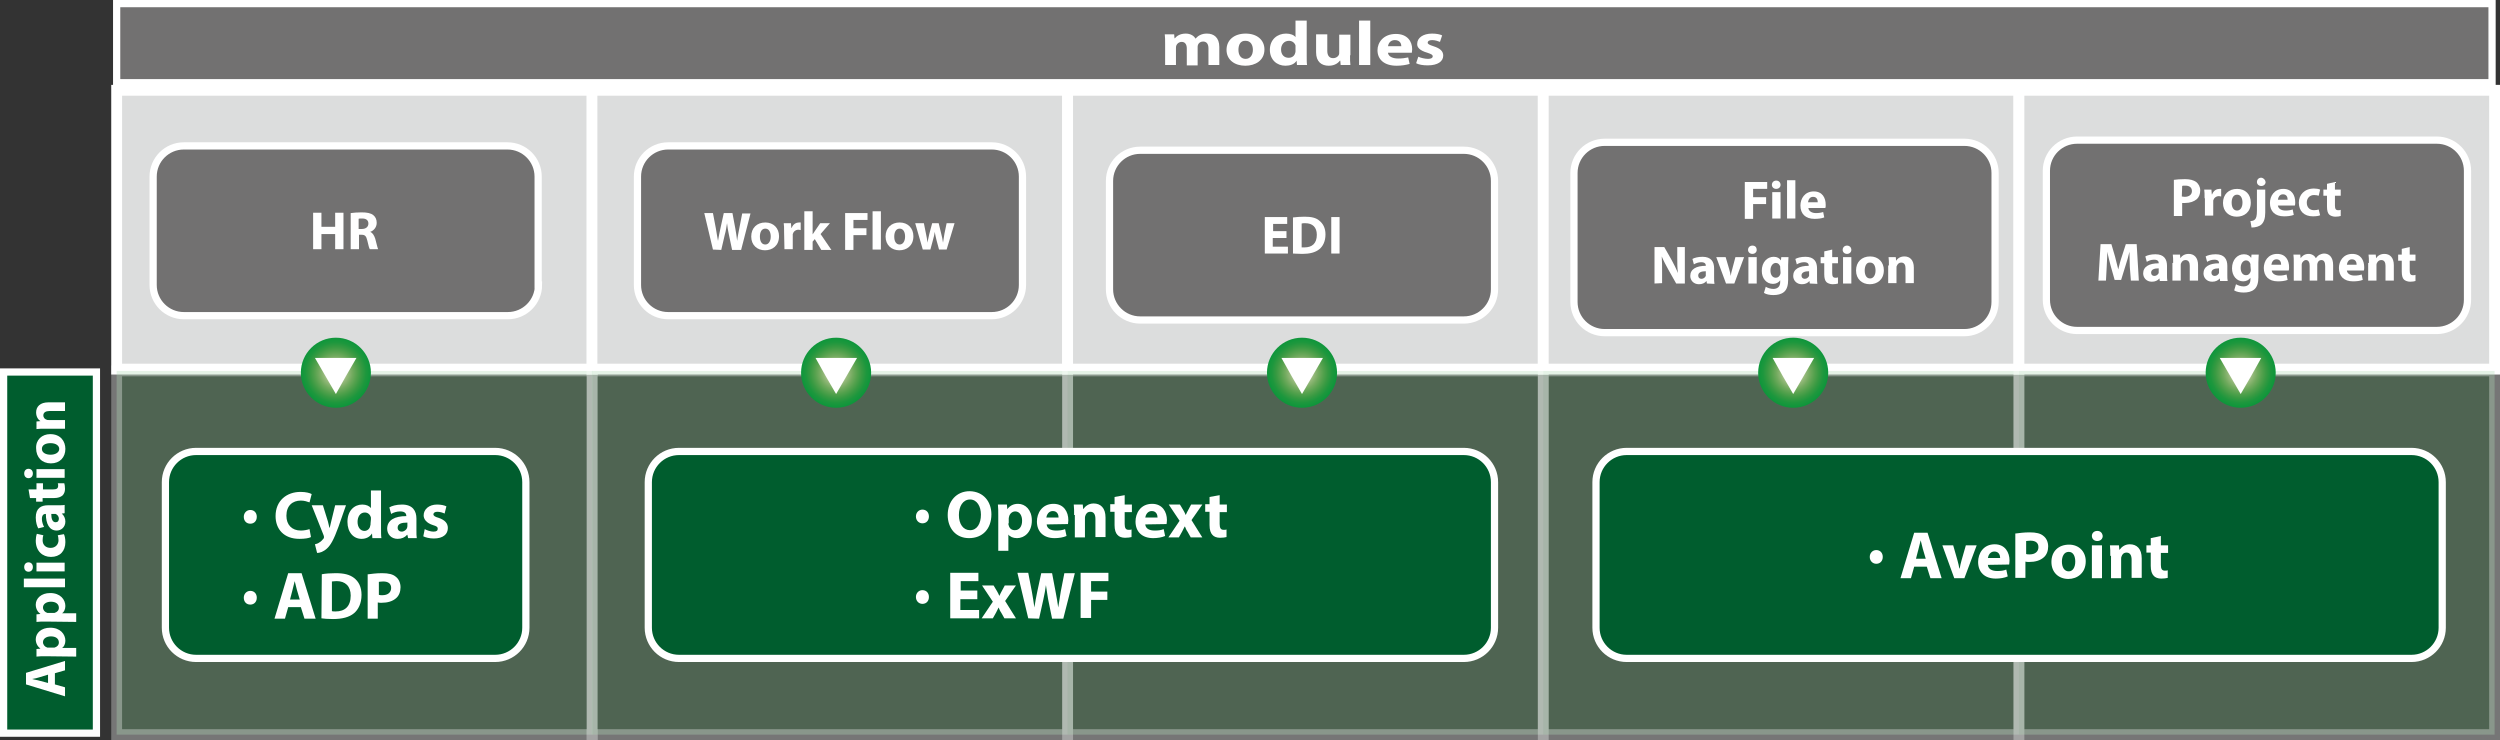 <?xml version="1.0" encoding="utf-8"?>
<!-- Generator: Adobe Illustrator 26.0.3, SVG Export Plug-In . SVG Version: 6.00 Build 0)  -->
<svg version="1.1" id="レイヤー_1" xmlns="http://www.w3.org/2000/svg" xmlns:xlink="http://www.w3.org/1999/xlink" x="0px"
	 y="0px" viewBox="0 0 692.2 204.9" style="enable-background:new 0 0 692.2 204.9;" xml:space="preserve">
<rect x="0" y="0" width="692.2" height="204.9" fill="#333333" stroke="none"/>
<style type="text/css">
	.st0{fill:#005D2E;stroke:#FFFFFF;stroke-width:2;stroke-miterlimit:10;}
	.st1{fill:#DCDDDD;stroke:#FFFFFF;stroke-width:3;stroke-miterlimit:10;}
	.st2{opacity:0.33;fill:#8AC891;stroke:#FFFFFF;stroke-width:3;stroke-miterlimit:10;enable-background:new    ;}
	.st3{fill:#727171;}
	.st4{fill:none;stroke:#FFFFFF;stroke-width:2;stroke-miterlimit:10;}
	.st5{fill:#FFFFFF;}
	.st6{fill:#005D2E;}
	.st7{fill:url(#SVGID_1_);}
	.st8{fill:#727171;stroke:#FFFFFF;stroke-width:2;stroke-miterlimit:10;}
	.st9{fill:url(#SVGID_00000116916988743667131370000015678492949453811845_);}
	.st10{fill:url(#SVGID_00000177442826839758557890000005896840091770482614_);}
	.st11{fill:url(#SVGID_00000183226212909305592070000005728646782269392038_);}
	.st12{fill:url(#SVGID_00000099638068336962995640000000572789393295850656_);}
</style>
<g id="Layer_2">
</g>
<g id="Layer_1">
	<rect x="1" y="103" class="st0" width="25.7" height="100"/>
	<rect x="32.3" y="25" class="st1" width="131.7" height="77.2"/>
	<rect x="163.9" y="25" class="st1" width="131.7" height="77.2"/>
	<rect x="295.6" y="25" class="st1" width="131.7" height="77.2"/>
	<rect x="427.3" y="25" class="st1" width="131.7" height="77.2"/>
	<rect x="559" y="25" class="st1" width="131.7" height="77.2"/>
	<rect x="32.3" y="102.7" class="st2" width="131.7" height="100.7"/>
	<rect x="163.9" y="102.7" class="st2" width="131.7" height="100.7"/>
	<rect x="295.6" y="102.7" class="st2" width="131.7" height="100.7"/>
	<rect x="427.3" y="102.7" class="st2" width="131.7" height="100.7"/>
	<rect x="559" y="102.7" class="st2" width="131.7" height="100.7"/>
	<g>
		<path class="st3" d="M149.1,78.9c0,4.7-3.8,8.5-8.5,8.5H50.9c-4.7,0-8.5-3.8-8.5-8.5v-30c0-4.7,3.8-8.5,8.5-8.5h89.6
			c4.7,0,8.5,3.8,8.5,8.5v30H149.1z"/>
		<path class="st4" d="M149.1,78.9c0,4.7-3.8,8.5-8.5,8.5H50.9c-4.7,0-8.5-3.8-8.5-8.5v-30c0-4.7,3.8-8.5,8.5-8.5h89.6
			c4.7,0,8.5,3.8,8.5,8.5v30H149.1z"/>
	</g>
	<g>
		<path class="st5" d="M89,58.9v3.9h3.8v-3.9h2.3V69h-2.3v-4.2H89V69h-2.3V58.9H89z"/>
		<path class="st5" d="M97.1,59c0.7-0.1,1.8-0.2,3-0.2c1.5,0,2.6,0.2,3.3,0.8c0.6,0.5,0.9,1.2,0.9,2.1c0,1.3-0.9,2.2-1.8,2.5l0,0
			c0.7,0.3,1.1,1,1.4,1.9c0.3,1.1,0.6,2.5,0.8,2.9h-2.3c-0.2-0.3-0.4-1.1-0.7-2.4S101,65,100.1,65h-0.7v4h-2.3
			C97.1,69,97.1,59,97.1,59z M99.3,63.4h0.9c1.1,0,1.8-0.6,1.8-1.5s-0.6-1.4-1.7-1.4c-0.6,0-0.9,0-1,0.1V63.4z"/>
	</g>
	<g>
		<path class="st3" d="M283.1,78.9c0,4.7-3.8,8.5-8.5,8.5H185c-4.7,0-8.5-3.8-8.5-8.5v-30c0-4.7,3.8-8.5,8.5-8.5h89.6
			c4.7,0,8.5,3.8,8.5,8.5V78.9z"/>
		<path class="st4" d="M283.1,78.9c0,4.7-3.8,8.5-8.5,8.5H185c-4.7,0-8.5-3.8-8.5-8.5v-30c0-4.7,3.8-8.5,8.5-8.5h89.6
			c4.7,0,8.5,3.8,8.5,8.5V78.9z"/>
	</g>
	<g>
		<path class="st5" d="M197.4,69.1L195,59h2.4l0.8,4.2c0.2,1.2,0.4,2.5,0.6,3.5l0,0c0.2-1.1,0.4-2.3,0.7-3.6l0.9-4.1h2.4l0.8,4.3
			c0.2,1.2,0.4,2.3,0.5,3.4l0,0c0.1-1.1,0.4-2.3,0.6-3.5l0.8-4.1h2.3l-2.6,10.1h-2.5l-0.9-4.3c-0.2-1-0.4-2-0.5-3.1l0,0
			c-0.2,1.1-0.3,2.1-0.6,3.1l-1,4.3L197.4,69.1L197.4,69.1z"/>
		<path class="st5" d="M215.7,65.4c0,2.7-1.9,3.9-3.9,3.9c-2.1,0-3.8-1.4-3.8-3.8s1.6-3.9,3.9-3.9C214.2,61.6,215.7,63.2,215.7,65.4
			z M210.4,65.5c0,1.3,0.5,2.2,1.5,2.2c0.9,0,1.5-0.9,1.5-2.2c0-1.1-0.4-2.2-1.5-2.2C210.8,63.3,210.4,64.4,210.4,65.5z"/>
		<path class="st5" d="M217.1,64.2c0-1.1,0-1.8-0.1-2.4h2l0.1,1.3h0.1c0.4-1.1,1.3-1.5,2-1.5c0.2,0,0.3,0,0.5,0v2.1
			c-0.2,0-0.4-0.1-0.6-0.1c-0.8,0-1.4,0.5-1.6,1.2c0,0.2,0,0.3,0,0.5V69h-2.3L217.1,64.2L217.1,64.2z"/>
		<path class="st5" d="M225,64.9L225,64.9c0.2-0.3,0.4-0.6,0.6-0.9l1.5-2.2h2.7l-2.6,3l3,4.4h-2.8l-1.8-3l-0.6,0.7v2.3h-2.3V58.5
			h2.3V64.9z"/>
		<path class="st5" d="M234,59h6.2v1.9h-3.9v2.3h3.6v1.9h-3.6v4.1H234L234,59L234,59z"/>
		<path class="st5" d="M241.6,58.5h2.3v10.6h-2.3V58.5z"/>
		<path class="st5" d="M252.9,65.4c0,2.7-1.9,3.9-3.9,3.9c-2.1,0-3.8-1.4-3.8-3.8s1.6-3.9,3.9-3.9S252.9,63.2,252.9,65.4z
			 M247.6,65.5c0,1.3,0.5,2.2,1.5,2.2c0.9,0,1.5-0.9,1.5-2.2c0-1.1-0.4-2.2-1.5-2.2S247.6,64.4,247.6,65.5z"/>
		<path class="st5" d="M255.8,61.8l0.6,3c0.2,0.8,0.3,1.6,0.4,2.4l0,0c0.1-0.8,0.4-1.7,0.5-2.4l0.8-3h1.8l0.7,2.9
			c0.2,0.8,0.4,1.6,0.5,2.5l0,0c0.1-0.8,0.3-1.7,0.4-2.5l0.6-2.9h2.2l-2.2,7.3H260l-0.7-2.6c-0.2-0.7-0.3-1.4-0.5-2.3l0,0
			c-0.1,0.9-0.3,1.6-0.5,2.3l-0.7,2.6h-2.1l-2.1-7.3C253.4,61.8,255.8,61.8,255.8,61.8z"/>
	</g>
	<g>
		<path class="st3" d="M552.4,83.6c0,4.7-3.8,8.5-8.5,8.5h-99.6c-4.7,0-8.5-3.8-8.5-8.5V47.9c0-4.7,3.8-8.5,8.5-8.5h99.6
			c4.7,0,8.5,3.8,8.5,8.5V83.6z"/>
		<path class="st4" d="M552.4,83.6c0,4.7-3.8,8.5-8.5,8.5h-99.6c-4.7,0-8.5-3.8-8.5-8.5V47.9c0-4.7,3.8-8.5,8.5-8.5h99.6
			c4.7,0,8.5,3.8,8.5,8.5V83.6z"/>
	</g>
	<g>
		<path class="st5" d="M483.1,50.4h6.2v1.9h-3.9v2.3h3.6v1.9h-3.6v4.1h-2.3L483.1,50.4L483.1,50.4z"/>
		<path class="st5" d="M493,51.2c0,0.6-0.5,1.1-1.2,1.1s-1.2-0.5-1.2-1.1c0-0.7,0.5-1.2,1.2-1.2S493,50.5,493,51.2z M490.7,60.5
			v-7.3h2.3v7.3H490.7z"/>
		<path class="st5" d="M494.8,49.9h2.3v10.6h-2.3V49.9z"/>
		<path class="st5" d="M500.7,57.6c0.1,0.9,1,1.4,2.1,1.4c0.8,0,1.4-0.1,2-0.3l0.3,1.5c-0.8,0.3-1.7,0.4-2.7,0.4
			c-2.5,0-3.9-1.4-3.9-3.7c0-1.9,1.2-3.9,3.7-3.9c2.4,0,3.3,1.8,3.3,3.7c0,0.4,0,0.7-0.1,0.9C505.4,57.6,500.7,57.6,500.7,57.6z
			 M503.3,56c0-0.6-0.2-1.5-1.3-1.5c-1,0-1.3,0.9-1.4,1.5H503.3z"/>
		<path class="st5" d="M458.1,78.5V68.4h2.7l2.1,3.7c0.6,1.1,1.2,2.3,1.7,3.5l0,0c-0.2-1.3-0.2-2.7-0.2-4.2v-3h2.1v10.1h-2.4
			l-2.2-3.9c-0.6-1.1-1.3-2.4-1.8-3.6l0,0c0.1,1.3,0.1,2.8,0.1,4.4v3L458.1,78.5L458.1,78.5z"/>
		<path class="st5" d="M472.6,78.5l-0.1-0.7l0,0c-0.5,0.6-1.2,0.9-2.1,0.9c-1.5,0-2.4-1.1-2.4-2.3c0-1.9,1.7-2.8,4.3-2.8v-0.1
			c0-0.4-0.2-0.9-1.3-0.9c-0.8,0-1.5,0.3-2,0.6l-0.4-1.5c0.5-0.3,1.5-0.6,2.8-0.6c2.4,0,3.2,1.4,3.2,3.2v2.5c0,0.7,0,1.4,0.1,1.8
			L472.6,78.5L472.6,78.5z M472.3,75.1c-1.2,0-2.1,0.3-2.1,1.2c0,0.6,0.4,0.9,0.9,0.9c0.6,0,1-0.4,1.2-0.8c0-0.1,0-0.3,0-0.4V75.1z"
			/>
		<path class="st5" d="M477.8,71.2l1,3.4c0.2,0.6,0.3,1.2,0.4,1.8l0,0c0.1-0.6,0.2-1.2,0.4-1.8l0.9-3.4h2.4l-2.7,7.3h-2.3l-2.7-7.3
			H477.8z"/>
		<path class="st5" d="M486.4,69.2c0,0.6-0.5,1.1-1.2,1.1s-1.2-0.5-1.2-1.1c0-0.7,0.5-1.2,1.2-1.2C486,68,486.4,68.5,486.4,69.2z
			 M484.1,78.5v-7.3h2.3v7.3H484.1z"/>
		<path class="st5" d="M495.2,71.2c0,0.5-0.1,1.1-0.1,2.2v4.1c0,1.4-0.3,2.6-1.1,3.3c-0.8,0.7-1.9,0.9-3,0.9c-1,0-2-0.2-2.6-0.6
			l0.5-1.7c0.5,0.3,1.3,0.6,2.1,0.6c1.1,0,1.9-0.6,1.9-1.9v-0.5l0,0c-0.4,0.6-1.1,1-2,1c-1.8,0-3.1-1.5-3.1-3.6
			c0-2.4,1.5-3.9,3.3-3.9c1,0,1.6,0.4,2,1l0,0l0.1-0.9H495.2z M492.9,74.2c0-0.2,0-0.3,0-0.4c-0.2-0.6-0.6-1-1.2-1
			c-0.8,0-1.5,0.8-1.5,2.1c0,1.1,0.5,2,1.5,2c0.6,0,1-0.4,1.2-0.9c0.1-0.2,0.1-0.4,0.1-0.6L492.9,74.2L492.9,74.2z"/>
		<path class="st5" d="M501.1,78.5l-0.1-0.7l0,0c-0.5,0.6-1.2,0.9-2.1,0.9c-1.5,0-2.4-1.1-2.4-2.3c0-1.9,1.7-2.8,4.3-2.8v-0.1
			c0-0.4-0.2-0.9-1.3-0.9c-0.8,0-1.5,0.3-2,0.6l-0.4-1.5c0.5-0.3,1.5-0.6,2.8-0.6c2.4,0,3.2,1.4,3.2,3.2v2.5c0,0.7,0,1.4,0.1,1.8
			L501.1,78.5L501.1,78.5z M500.9,75.1c-1.2,0-2.1,0.3-2.1,1.2c0,0.6,0.4,0.9,0.9,0.9c0.6,0,1-0.4,1.2-0.8c0-0.1,0-0.3,0-0.4
			L500.9,75.1L500.9,75.1z"/>
		<path class="st5" d="M507.3,69.1v2.1h1.6v1.7h-1.6v2.7c0,0.9,0.2,1.3,0.9,1.3c0.3,0,0.5,0,0.7-0.1v1.7c-0.3,0.1-0.8,0.2-1.5,0.2
			s-1.4-0.3-1.7-0.6c-0.4-0.4-0.6-1.1-0.6-2.2v-3h-1v-1.7h1v-1.6L507.3,69.1z"/>
		<path class="st5" d="M512.6,69.2c0,0.6-0.5,1.1-1.2,1.1s-1.2-0.5-1.2-1.1c0-0.7,0.5-1.2,1.2-1.2S512.6,68.5,512.6,69.2z
			 M510.3,78.5v-7.3h2.3v7.3H510.3z"/>
		<path class="st5" d="M521.6,74.8c0,2.7-1.9,3.9-3.9,3.9c-2.1,0-3.8-1.4-3.8-3.8s1.6-3.9,3.9-3.9C520.1,71,521.6,72.6,521.6,74.8z
			 M516.3,74.9c0,1.3,0.5,2.2,1.5,2.2c0.9,0,1.5-0.9,1.5-2.2c0-1.1-0.4-2.2-1.5-2.2C516.7,72.6,516.3,73.8,516.3,74.9z"/>
		<path class="st5" d="M523,73.5c0-0.9,0-1.7-0.1-2.3h2l0.1,1l0,0c0.3-0.5,1-1.2,2.3-1.2c1.5,0,2.6,1,2.6,3.1v4.3h-2.3v-4.1
			c0-0.9-0.3-1.6-1.2-1.6c-0.6,0-1,0.4-1.2,0.9c-0.1,0.1-0.1,0.4-0.1,0.6v4.2h-2.3v-4.9H523z"/>
	</g>
	<g>
		<path class="st6" d="M145.6,173.8c0,4.7-3.8,8.5-8.5,8.5H54.3c-4.7,0-8.5-3.8-8.5-8.5v-40.3c0-4.7,3.8-8.5,8.5-8.5h82.8
			c4.7,0,8.5,3.8,8.5,8.5V173.8z"/>
		<path class="st4" d="M145.6,173.8c0,4.7-3.8,8.5-8.5,8.5H54.3c-4.7,0-8.5-3.8-8.5-8.5v-40.3c0-4.7,3.8-8.5,8.5-8.5h82.8
			c4.7,0,8.5,3.8,8.5,8.5V173.8z"/>
	</g>
	<g>
		<path class="st3" d="M413.8,80.1c0,4.7-3.8,8.5-8.5,8.5h-89.6c-4.7,0-8.5-3.8-8.5-8.5v-30c0-4.7,3.8-8.5,8.5-8.5h89.6
			c4.7,0,8.5,3.8,8.5,8.5V80.1z"/>
		<path class="st4" d="M413.8,80.1c0,4.7-3.8,8.5-8.5,8.5h-89.6c-4.7,0-8.5-3.8-8.5-8.5v-30c0-4.7,3.8-8.5,8.5-8.5h89.6
			c4.7,0,8.5,3.8,8.5,8.5V80.1z"/>
	</g>
	<g>
		<path class="st5" d="M356.1,65.9h-3.7v2.4h4.2v1.9h-6.4V60.1h6.2V62h-3.9v2h3.7v1.9H356.1z"/>
		<path class="st5" d="M358.1,60.2c0.8-0.1,1.9-0.2,3.1-0.2c1.9,0,3.2,0.3,4.1,1.1c1,0.8,1.7,2,1.7,3.8c0,1.9-0.7,3.3-1.7,4.1
			c-1.1,0.9-2.7,1.3-4.7,1.3c-1.2,0-2-0.1-2.6-0.1v-10H358.1z M360.4,68.5c0.2,0,0.5,0,0.8,0c2.1,0,3.4-1.1,3.4-3.5
			c0-2.1-1.2-3.2-3.2-3.2c-0.5,0-0.8,0-1,0.1L360.4,68.5L360.4,68.5z"/>
		<path class="st5" d="M370.9,60.1v10.1h-2.3V60.1H370.9z"/>
	</g>
	<g>
		<path class="st3" d="M683.2,83c0,4.7-3.8,8.5-8.5,8.5h-99.6c-4.7,0-8.5-3.8-8.5-8.5V47.3c0-4.7,3.8-8.5,8.5-8.5h99.6
			c4.7,0,8.5,3.8,8.5,8.5V83z"/>
		<path class="st4" d="M683.2,83c0,4.7-3.8,8.5-8.5,8.5h-99.6c-4.7,0-8.5-3.8-8.5-8.5V47.3c0-4.7,3.8-8.5,8.5-8.5h99.6
			c4.7,0,8.5,3.8,8.5,8.5V83z"/>
	</g>
	<g>
		<path class="st5" d="M601.9,49.8c0.7-0.1,1.7-0.2,3.1-0.2c1.4,0,2.4,0.3,3.1,0.8c0.6,0.5,1.1,1.3,1.1,2.3s-0.3,1.8-0.9,2.4
			c-0.8,0.7-1.9,1.1-3.3,1.1c-0.3,0-0.6,0-0.8,0v3.6h-2.3L601.9,49.8L601.9,49.8z M604.1,54.4c0.2,0,0.4,0.1,0.8,0.1
			c1.2,0,2-0.6,2-1.6c0-0.9-0.6-1.5-1.8-1.5c-0.5,0-0.8,0-0.9,0.1L604.1,54.4L604.1,54.4z"/>
		<path class="st5" d="M610.4,54.9c0-1.1,0-1.8-0.1-2.4h2l0.1,1.3h0.1c0.4-1.1,1.3-1.5,2-1.5c0.2,0,0.3,0,0.5,0v2.1
			c-0.2,0-0.4-0.1-0.6-0.1c-0.8,0-1.4,0.5-1.6,1.2c0,0.2,0,0.3,0,0.5v3.7h-2.3v-4.8H610.4z"/>
		<path class="st5" d="M623.2,56.1c0,2.7-1.9,3.9-3.9,3.9c-2.1,0-3.8-1.4-3.8-3.8c0-2.4,1.6-3.9,3.9-3.9
			C621.7,52.3,623.2,53.8,623.2,56.1z M617.9,56.1c0,1.3,0.5,2.2,1.5,2.2c0.9,0,1.5-0.9,1.5-2.2c0-1.1-0.4-2.2-1.5-2.2
			C618.3,53.9,617.9,55,617.9,56.1z"/>
		<path class="st5" d="M623.1,61.2c0.6,0,1.1-0.2,1.3-0.5c0.3-0.3,0.5-0.9,0.5-2.4v-5.8h2.3v6.4c0,1.6-0.4,2.6-1,3.2
			s-1.7,0.9-2.8,0.9L623.1,61.2z M627.3,50.4c0,0.6-0.5,1.1-1.2,1.1s-1.2-0.5-1.2-1.1c0-0.7,0.5-1.2,1.2-1.2
			C626.8,49.3,627.2,49.8,627.3,50.4z"/>
		<path class="st5" d="M630.7,56.9c0.1,0.9,1,1.4,2.1,1.4c0.8,0,1.4-0.1,2-0.3l0.3,1.5c-0.8,0.3-1.7,0.4-2.7,0.4
			c-2.5,0-3.9-1.4-3.9-3.7c0-1.9,1.2-3.9,3.7-3.9c2.4,0,3.3,1.8,3.3,3.7c0,0.4,0,0.7-0.1,0.9C635.4,56.9,630.7,56.9,630.7,56.9z
			 M633.4,55.3c0-0.6-0.2-1.5-1.3-1.5c-1,0-1.3,0.9-1.4,1.5H633.4z"/>
		<path class="st5" d="M642.4,59.6c-0.4,0.2-1.2,0.3-2,0.3c-2.4,0-3.9-1.4-3.9-3.8c0-2.1,1.5-3.9,4.2-3.9c0.6,0,1.3,0.1,1.7,0.3
			l-0.4,1.7c-0.3-0.1-0.7-0.2-1.3-0.2c-1.2,0-2,0.9-2,2.1c0,1.4,0.9,2.1,2,2.1c0.5,0,1-0.1,1.3-0.2L642.4,59.6z"/>
		<path class="st5" d="M646.5,50.4v2.1h1.6v1.7h-1.6v2.7c0,0.9,0.2,1.3,0.9,1.3c0.3,0,0.5,0,0.7-0.1v1.7c-0.3,0.1-0.8,0.2-1.5,0.2
			s-1.4-0.3-1.7-0.6c-0.4-0.4-0.6-1.1-0.6-2.2v-3h-1v-1.7h1v-1.6L646.5,50.4z"/>
		<path class="st5" d="M589.7,73.9c0-1.2-0.1-2.7-0.1-4.2l0,0c-0.3,1.3-0.7,2.7-1.1,3.9l-1.2,3.9h-1.8l-1.1-3.9
			c-0.3-1.2-0.7-2.6-0.9-3.9l0,0c-0.1,1.4-0.1,2.9-0.2,4.2l-0.2,3.8H581l0.6-10.1h3l1,3.4c0.3,1.2,0.6,2.4,0.9,3.6l0,0
			c0.3-1.2,0.6-2.5,1-3.6l1.1-3.4h3l0.6,10.1H590L589.7,73.9z"/>
		<path class="st5" d="M598,77.8l-0.1-0.7l0,0c-0.5,0.6-1.2,0.9-2.1,0.9c-1.5,0-2.4-1.1-2.4-2.3c0-1.9,1.7-2.8,4.3-2.8v-0.1
			c0-0.4-0.2-0.9-1.3-0.9c-0.8,0-1.5,0.3-2,0.6L594,71c0.5-0.3,1.5-0.6,2.8-0.6c2.4,0,3.2,1.4,3.2,3.2V76c0,0.7,0,1.4,0.1,1.8H598z
			 M597.7,74.3c-1.2,0-2.1,0.3-2.1,1.2c0,0.6,0.4,0.9,0.9,0.9c0.6,0,1-0.4,1.2-0.8c0-0.1,0-0.3,0-0.4L597.7,74.3L597.7,74.3z"/>
		<path class="st5" d="M601.7,72.8c0-0.9,0-1.7-0.1-2.3h2l0.1,1l0,0c0.3-0.5,1-1.2,2.3-1.2c1.5,0,2.6,1,2.6,3.1v4.3h-2.3v-4.1
			c0-0.9-0.3-1.6-1.2-1.6c-0.6,0-1,0.4-1.2,0.9c-0.1,0.1-0.1,0.4-0.1,0.6v4.2h-2.3v-4.9H601.7z"/>
		<path class="st5" d="M614.7,77.8l-0.1-0.7l0,0c-0.5,0.6-1.2,0.9-2.1,0.9c-1.5,0-2.4-1.1-2.4-2.3c0-1.9,1.7-2.8,4.3-2.8v-0.1
			c0-0.4-0.2-0.9-1.3-0.9c-0.8,0-1.5,0.3-2,0.6l-0.4-1.5c0.5-0.3,1.5-0.6,2.8-0.6c2.4,0,3.2,1.4,3.2,3.2V76c0,0.7,0,1.4,0.1,1.8
			H614.7z M614.4,74.3c-1.2,0-2.1,0.3-2.1,1.2c0,0.6,0.4,0.9,0.9,0.9c0.6,0,1-0.4,1.2-0.8c0-0.1,0-0.3,0-0.4L614.4,74.3L614.4,74.3z
			"/>
		<path class="st5" d="M625.4,70.5c0,0.5-0.1,1.1-0.1,2.2v4.1c0,1.4-0.3,2.6-1.1,3.3c-0.8,0.7-1.9,0.9-3,0.9c-1,0-2-0.2-2.6-0.6
			l0.5-1.7c0.5,0.3,1.3,0.6,2.1,0.6c1.1,0,1.9-0.6,1.9-1.9v-0.5l0,0c-0.4,0.6-1.1,1-2,1c-1.8,0-3.1-1.5-3.1-3.6
			c0-2.4,1.5-3.9,3.3-3.9c1,0,1.6,0.4,2,1l0,0l0.1-0.9H625.4z M623.1,73.5c0-0.2,0-0.3,0-0.4c-0.2-0.6-0.6-1-1.2-1
			c-0.8,0-1.5,0.8-1.5,2.1c0,1.1,0.5,2,1.5,2c0.6,0,1-0.4,1.2-0.9c0.1-0.2,0.1-0.4,0.1-0.6L623.1,73.5L623.1,73.5z"/>
		<path class="st5" d="M629,74.9c0.1,0.9,1,1.4,2.1,1.4c0.8,0,1.4-0.1,2-0.3l0.3,1.5c-0.8,0.3-1.7,0.4-2.7,0.4
			c-2.5,0-3.9-1.4-3.9-3.7c0-1.9,1.2-3.9,3.7-3.9c2.4,0,3.3,1.8,3.3,3.7c0,0.4,0,0.7-0.1,0.9H629z M631.6,73.3
			c0-0.6-0.2-1.5-1.3-1.5c-1,0-1.3,0.9-1.4,1.5H631.6z"/>
		<path class="st5" d="M635.1,72.8c0-0.9,0-1.7-0.1-2.3h1.9l0.1,1l0,0c0.3-0.5,1-1.2,2.2-1.2c0.9,0,1.7,0.5,2,1.2l0,0
			c0.3-0.4,0.6-0.7,0.9-0.9c0.4-0.2,0.9-0.4,1.4-0.4c1.4,0,2.5,1,2.5,3.2v4.3h-2.2v-4c0-1.1-0.3-1.7-1.1-1.7c-0.5,0-0.9,0.4-1,0.8
			c-0.1,0.2-0.1,0.4-0.1,0.6v4.3h-2.1v-4.1c0-0.9-0.3-1.6-1-1.6c-0.6,0-0.9,0.5-1.1,0.8c-0.1,0.2-0.1,0.4-0.1,0.6v4.3h-2.2
			L635.1,72.8L635.1,72.8z"/>
		<path class="st5" d="M649.8,74.9c0.1,0.9,1,1.4,2.1,1.4c0.8,0,1.4-0.1,2-0.3l0.3,1.5c-0.8,0.3-1.7,0.4-2.7,0.4
			c-2.5,0-3.9-1.4-3.9-3.7c0-1.9,1.2-3.9,3.7-3.9c2.4,0,3.3,1.8,3.3,3.7c0,0.4,0,0.7-0.1,0.9H649.8z M652.5,73.3
			c0-0.6-0.2-1.5-1.3-1.5c-1,0-1.3,0.9-1.4,1.5H652.5z"/>
		<path class="st5" d="M655.9,72.8c0-0.9,0-1.7-0.1-2.3h2l0.1,1l0,0c0.3-0.5,1-1.2,2.3-1.2c1.5,0,2.6,1,2.6,3.1v4.3h-2.3v-4.1
			c0-0.9-0.3-1.6-1.2-1.6c-0.6,0-1,0.4-1.2,0.9c-0.1,0.1-0.1,0.4-0.1,0.6v4.2h-2.3v-4.9H655.9z"/>
		<path class="st5" d="M667.2,68.4v2.1h1.6v1.7h-1.6v2.7c0,0.9,0.2,1.3,0.9,1.3c0.3,0,0.5,0,0.7-0.1v1.7c-0.3,0.1-0.8,0.2-1.5,0.2
			s-1.4-0.3-1.7-0.6c-0.4-0.4-0.6-1.1-0.6-2.2v-3h-1v-1.7h1v-1.6L667.2,68.4z"/>
	</g>
	<g>
		
			<radialGradient id="SVGID_1_" cx="92.964" cy="154.834" r="9.701" gradientTransform="matrix(1 0 0 -1 0 258)" gradientUnits="userSpaceOnUse">
			<stop  offset="0" style="stop-color:#FCFDF6;stop-opacity:0"/>
			<stop  offset="0" style="stop-color:#EFF7F5;stop-opacity:7.274382e-03"/>
			<stop  offset="0" style="stop-color:#CCE8F1;stop-opacity:2.130441e-02"/>
			<stop  offset="0" style="stop-color:#86CDEB;stop-opacity:4.048314e-02"/>
			<stop  offset="0" style="stop-color:#27B8E5;stop-opacity:5.435860e-02"/>
			<stop  offset="0" style="stop-color:#5ABFE7;stop-opacity:0.199"/>
			<stop  offset="0" style="stop-color:#A2D3EB;stop-opacity:0.497"/>
			<stop  offset="0" style="stop-color:#F1EFF0;stop-opacity:0.919"/>
			<stop  offset="0" style="stop-color:#FEF4F1"/>
			<stop  offset="0.117" style="stop-color:#D8DDC3"/>
			<stop  offset="0.236" style="stop-color:#B4C99A"/>
			<stop  offset="0.358" style="stop-color:#91B777"/>
			<stop  offset="0.481" style="stop-color:#71AA5E"/>
			<stop  offset="0.606" style="stop-color:#54A14D"/>
			<stop  offset="0.732" style="stop-color:#389A42"/>
			<stop  offset="0.862" style="stop-color:#1D973D"/>
			<stop  offset="1" style="stop-color:#0D963B"/>
		</radialGradient>
		<circle class="st7" cx="93" cy="103.2" r="9.7"/>
		<polygon class="st5" points="93,99.1 98.7,99.1 95.8,104.1 93,109.1 90.1,104.1 87.2,99.1 		"/>
	</g>
	<g>
		<path class="st5" d="M67.5,143.1c0-1.1,0.8-1.9,1.8-1.9c1.1,0,1.8,0.8,1.8,1.9c0,1.1-0.7,1.9-1.8,1.9S67.5,144.2,67.5,143.1z"/>
		<path class="st5" d="M86.1,148.7c-0.5,0.3-1.7,0.5-3.2,0.5c-4.3,0-6.6-2.7-6.6-6.3c0-4.3,3.1-6.7,6.9-6.7c1.5,0,2.6,0.3,3.1,0.6
			l-0.6,2.3c-0.6-0.2-1.4-0.5-2.4-0.5c-2.3,0-4,1.4-4,4.2c0,2.5,1.5,4.1,4,4.1c0.9,0,1.8-0.2,2.4-0.4L86.1,148.7z"/>
		<path class="st5" d="M89.4,139.9l1.4,4.5c0.1,0.5,0.3,1.2,0.4,1.7h0.1c0.1-0.5,0.3-1.2,0.4-1.7l1.1-4.5h3l-2.1,6
			c-1.3,3.6-2.2,5.1-3.2,6s-2,1.2-2.7,1.2l-0.6-2.4c0.4-0.1,0.8-0.2,1.2-0.5c0.4-0.2,0.9-0.7,1.2-1.1c0.1-0.1,0.1-0.3,0.1-0.4
			c0-0.1,0-0.2-0.1-0.5l-3.3-8.3H89.4z"/>
		<path class="st5" d="M105.5,135.8v10.5c0,1,0,2.1,0.1,2.7h-2.5l-0.1-1.3l0,0c-0.6,1-1.7,1.5-2.9,1.5c-2.2,0-3.9-1.8-3.9-4.7
			c0-3.1,1.9-4.8,4.1-4.8c1.1,0,2,0.4,2.4,1l0,0v-4.9H105.5z M102.7,143.8c0-0.1,0-0.4,0-0.5c-0.2-0.8-0.8-1.4-1.7-1.4
			c-1.3,0-2,1.2-2,2.6c0,1.5,0.8,2.5,1.9,2.5c0.8,0,1.5-0.6,1.6-1.4c0.1-0.2,0.1-0.4,0.1-0.7L102.7,143.8L102.7,143.8z"/>
		<path class="st5" d="M113,149l-0.2-0.9h-0.1c-0.6,0.7-1.5,1.1-2.6,1.1c-1.8,0-2.9-1.3-2.9-2.8c0-2.4,2.1-3.5,5.3-3.5v-0.1
			c0-0.5-0.3-1.2-1.7-1.2c-0.9,0-1.9,0.3-2.5,0.7l-0.5-1.8c0.6-0.4,1.9-0.8,3.5-0.8c3,0,4,1.8,4,3.9v3.2c0,0.9,0,1.7,0.1,2.2
			L113,149L113,149z M112.7,144.7c-1.5,0-2.6,0.3-2.6,1.4c0,0.7,0.5,1.1,1.1,1.1c0.7,0,1.3-0.5,1.5-1c0-0.1,0.1-0.3,0.1-0.5v-1
			H112.7z"/>
		<path class="st5" d="M117.6,146.5c0.5,0.3,1.6,0.7,2.4,0.7c0.9,0,1.2-0.3,1.2-0.8s-0.3-0.7-1.3-1c-1.9-0.6-2.6-1.7-2.6-2.7
			c0-1.7,1.5-3,3.7-3c1.1,0,2,0.2,2.6,0.5l-0.5,2c-0.4-0.2-1.2-0.5-2-0.5c-0.7,0-1.1,0.3-1.1,0.7s0.4,0.7,1.5,1
			c1.7,0.6,2.5,1.5,2.5,2.8c0,1.7-1.3,2.9-3.9,2.9c-1.2,0-2.3-0.3-2.9-0.6L117.6,146.5z"/>
		<path class="st5" d="M67.5,165.5c0-1.1,0.8-1.9,1.8-1.9c1.1,0,1.8,0.8,1.8,1.9c0,1.1-0.7,1.9-1.8,1.9S67.5,166.6,67.5,165.5z"/>
		<path class="st5" d="M79.8,168.1l-0.9,3.2H76l3.8-12.6h3.7l3.9,12.6h-3.1l-1-3.2H79.8z M83,166l-0.8-2.7c-0.2-0.7-0.4-1.7-0.6-2.4
			l0,0c-0.2,0.7-0.4,1.7-0.6,2.4l-0.7,2.7H83z"/>
		<path class="st5" d="M89.1,159c1-0.2,2.4-0.3,3.8-0.3c2.4,0,3.9,0.4,5.1,1.3c1.3,1,2.1,2.5,2.1,4.7c0,2.4-0.9,4.1-2.1,5.1
			c-1.3,1.1-3.3,1.6-5.8,1.6c-1.5,0-2.5-0.1-3.2-0.2L89.1,159L89.1,159z M91.9,169.2c0.2,0.1,0.6,0.1,1,0.1c2.6,0,4.2-1.4,4.2-4.4
			c0-2.6-1.5-4-3.9-4c-0.6,0-1,0.1-1.3,0.1C91.9,161,91.9,169.2,91.9,169.2z"/>
		<path class="st5" d="M102,159c0.9-0.1,2.1-0.3,3.8-0.3c1.8,0,3,0.3,3.8,1c0.8,0.6,1.3,1.7,1.3,2.9s-0.4,2.3-1.2,3
			c-1,0.9-2.4,1.3-4.1,1.3c-0.4,0-0.7,0-1-0.1v4.5h-2.8V159H102z M104.9,164.7c0.2,0.1,0.5,0.1,1,0.1c1.5,0,2.4-0.8,2.4-2
			s-0.8-1.8-2.2-1.8c-0.6,0-1,0.1-1.2,0.1V164.7z"/>
	</g>
	<g>
		<path class="st6" d="M413.8,173.8c0,4.7-3.8,8.5-8.5,8.5H188c-4.7,0-8.5-3.8-8.5-8.5v-40.3c0-4.7,3.8-8.5,8.5-8.5h217.3
			c4.7,0,8.5,3.8,8.5,8.5V173.8z"/>
		<path class="st4" d="M413.8,173.8c0,4.7-3.8,8.5-8.5,8.5H188c-4.7,0-8.5-3.8-8.5-8.5v-40.3c0-4.7,3.8-8.5,8.5-8.5h217.3
			c4.7,0,8.5,3.8,8.5,8.5V173.8z"/>
	</g>
	<g>
		<path class="st5" d="M253.6,143c0-1.1,0.8-1.9,1.8-1.9c1.1,0,1.8,0.8,1.8,1.9c0,1.1-0.7,1.9-1.8,1.9
			C254.4,144.9,253.6,144.1,253.6,143z"/>
		<path class="st5" d="M274.5,142.4c0,4.1-2.5,6.6-6.2,6.6s-5.9-2.8-5.9-6.4c0-3.8,2.4-6.6,6.1-6.6
			C272.4,136.1,274.5,139,274.5,142.4z M265.5,142.6c0,2.5,1.2,4.2,3.1,4.2s3-1.8,3-4.3c0-2.3-1.1-4.2-3-4.2
			C266.6,138.3,265.5,140.2,265.5,142.6z"/>
		<path class="st5" d="M276.4,142.8c0-1.2,0-2.2-0.1-3.1h2.5l0.1,1.3l0,0c0.7-1,1.7-1.5,3-1.5c2,0,3.8,1.7,3.8,4.6
			c0,3.3-2.1,4.9-4.1,4.9c-1.1,0-2-0.4-2.4-1l0,0v4.5h-2.8V142.8z M279.2,144.9c0,0.2,0,0.4,0.1,0.6c0.2,0.8,0.8,1.3,1.7,1.3
			c1.2,0,2-1,2-2.6c0-1.5-0.7-2.6-1.9-2.6c-0.8,0-1.5,0.6-1.7,1.4c0,0.1-0.1,0.3-0.1,0.5v1.4H279.2z"/>
		<path class="st5" d="M289.8,145.2c0.1,1.2,1.2,1.7,2.6,1.7c1,0,1.8-0.1,2.5-0.4l0.4,1.9c-0.9,0.4-2.1,0.6-3.3,0.6
			c-3.1,0-4.9-1.8-4.9-4.6c0-2.3,1.4-4.9,4.6-4.9c2.9,0,4.1,2.3,4.1,4.5c0,0.5-0.1,0.9-0.1,1.1L289.8,145.2L289.8,145.2z
			 M293.1,143.3c0-0.7-0.3-1.8-1.6-1.8c-1.2,0-1.7,1.1-1.8,1.8H293.1z"/>
		<path class="st5" d="M297.4,142.6c0-1.1,0-2.1-0.1-2.9h2.5l0.1,1.2h0.1c0.4-0.6,1.3-1.5,2.8-1.5c1.9,0,3.3,1.2,3.3,3.9v5.4h-2.8
			v-5c0-1.2-0.4-2-1.4-2c-0.8,0-1.2,0.5-1.4,1.1c-0.1,0.2-0.1,0.4-0.1,0.7v5.3h-2.8v-6.2H297.4z"/>
		<path class="st5" d="M311.4,137.1v2.6h2v2.1h-2v3.3c0,1.1,0.3,1.6,1.1,1.6c0.4,0,0.6,0,0.8-0.1v2.1c-0.4,0.1-1,0.2-1.8,0.2
			c-0.9,0-1.7-0.3-2.1-0.8c-0.5-0.5-0.8-1.4-0.8-2.7v-3.7h-1.2v-2.1h1.2v-2L311.4,137.1z"/>
		<path class="st5" d="M317.1,145.2c0.1,1.2,1.2,1.7,2.6,1.7c1,0,1.8-0.1,2.5-0.4l0.4,1.9c-0.9,0.4-2.1,0.6-3.3,0.6
			c-3.1,0-4.9-1.8-4.9-4.6c0-2.3,1.4-4.9,4.6-4.9c2.9,0,4.1,2.3,4.1,4.5c0,0.5-0.1,0.9-0.1,1.1L317.1,145.2L317.1,145.2z
			 M320.5,143.3c0-0.7-0.3-1.8-1.6-1.8c-1.2,0-1.7,1.1-1.8,1.8H320.5z"/>
		<path class="st5" d="M326.7,139.7l0.9,1.5c0.3,0.5,0.5,0.9,0.7,1.4l0,0c0.2-0.5,0.5-1,0.7-1.4l0.8-1.5h3.1l-3,4.3l3,4.8h-3.2
			l-0.9-1.6c-0.3-0.4-0.5-0.9-0.7-1.4H328c-0.2,0.5-0.5,0.9-0.7,1.4l-0.9,1.6h-2.9l3.1-4.6l-3-4.5H326.7z"/>
		<path class="st5" d="M337.7,137.1v2.6h2v2.1h-2v3.3c0,1.1,0.3,1.6,1.1,1.6c0.4,0,0.6,0,0.8-0.1v2.1c-0.4,0.1-1,0.2-1.8,0.2
			c-0.9,0-1.7-0.3-2.1-0.8c-0.5-0.5-0.8-1.4-0.8-2.7v-3.7h-1.2v-2.1h1.2v-2L337.7,137.1z"/>
		<path class="st5" d="M253.6,165.3c0-1.1,0.8-1.9,1.8-1.9c1.1,0,1.8,0.8,1.8,1.9c0,1.1-0.7,1.9-1.8,1.9
			C254.4,167.2,253.6,166.4,253.6,165.3z"/>
		<path class="st5" d="M270.5,165.9h-4.6v3h5.2v2.3h-8v-12.6h7.8v2.3H266v2.6h4.6v2.4H270.5z"/>
		<path class="st5" d="M275.1,162.1l0.9,1.5c0.3,0.5,0.5,0.9,0.7,1.4l0,0c0.2-0.5,0.5-1,0.7-1.4l0.8-1.5h3.1l-3,4.3l3,4.8h-3.2
			l-0.9-1.6c-0.3-0.4-0.5-0.9-0.7-1.4l0,0c-0.2,0.5-0.5,0.9-0.7,1.4l-0.9,1.6h-3.1l3.1-4.6l-3-4.5H275.1z"/>
		<path class="st5" d="M284.7,171.2l-3-12.6h3l1,5.2c0.3,1.5,0.5,3.1,0.7,4.4l0,0c0.2-1.4,0.5-2.9,0.8-4.4l1.1-5.1h3l1,5.3
			c0.3,1.5,0.5,2.8,0.7,4.2l0,0c0.2-1.4,0.5-2.9,0.7-4.4l1-5.1h2.9l-3.2,12.6h-3.1l-1.1-5.4c-0.2-1.3-0.4-2.4-0.6-3.9l0,0
			c-0.2,1.4-0.4,2.6-0.7,3.9l-1.2,5.4L284.7,171.2L284.7,171.2z"/>
		<path class="st5" d="M299.2,158.6h7.7v2.3h-4.8v2.9h4.5v2.3h-4.5v5h-2.9L299.2,158.6L299.2,158.6z"/>
	</g>
	<g>
		<path class="st6" d="M676.2,173.8c0,4.7-3.8,8.5-8.5,8.5H450.4c-4.7,0-8.5-3.8-8.5-8.5v-40.3c0-4.7,3.8-8.5,8.5-8.5h217.3
			c4.7,0,8.5,3.8,8.5,8.5V173.8z"/>
		<path class="st4" d="M676.2,173.8c0,4.7-3.8,8.5-8.5,8.5H450.4c-4.7,0-8.5-3.8-8.5-8.5v-40.3c0-4.7,3.8-8.5,8.5-8.5h217.3
			c4.7,0,8.5,3.8,8.5,8.5V173.8z"/>
	</g>
	<g>
		<path class="st5" d="M517.7,154.2c0-1.1,0.8-1.9,1.8-1.9c1.1,0,1.8,0.8,1.8,1.9c0,1.1-0.7,1.9-1.8,1.9
			C518.5,156.1,517.7,155.3,517.7,154.2z"/>
		<path class="st5" d="M530,156.9l-0.9,3.2h-2.9l3.8-12.6h3.7l3.9,12.6h-3.1l-1-3.2H530z M533.2,154.7l-0.8-2.7
			c-0.2-0.7-0.4-1.7-0.6-2.4l0,0c-0.2,0.7-0.4,1.7-0.6,2.4l-0.7,2.7H533.2z"/>
		<path class="st5" d="M540.8,151l1.2,4.2c0.2,0.8,0.4,1.5,0.5,2.2h0.1c0.1-0.7,0.3-1.4,0.5-2.2l1.2-4.2h3l-3.4,9.1h-2.8l-3.3-9.1
			H540.8z"/>
		<path class="st5" d="M550.4,156.4c0.1,1.2,1.2,1.7,2.6,1.7c1,0,1.8-0.1,2.5-0.4l0.4,1.9c-0.9,0.4-2.1,0.6-3.3,0.6
			c-3.1,0-4.9-1.8-4.9-4.6c0-2.3,1.4-4.9,4.6-4.9c2.9,0,4.1,2.3,4.1,4.5c0,0.5-0.1,0.9-0.1,1.1L550.4,156.4L550.4,156.4z
			 M553.8,154.5c0-0.7-0.3-1.8-1.6-1.8c-1.2,0-1.7,1.1-1.8,1.8H553.8z"/>
		<path class="st5" d="M558.2,147.7c0.9-0.1,2.1-0.3,3.8-0.3c1.8,0,3,0.3,3.8,1c0.8,0.6,1.3,1.7,1.3,2.9s-0.4,2.3-1.2,3
			c-1,0.9-2.4,1.3-4.1,1.3c-0.4,0-0.7,0-1-0.1v4.5H558v-12.3H558.2z M561,153.4c0.2,0.1,0.5,0.1,1,0.1c1.5,0,2.4-0.8,2.4-2
			s-0.8-1.8-2.2-1.8c-0.6,0-1,0.1-1.2,0.1V153.4z"/>
		<path class="st5" d="M577.5,155.4c0,3.3-2.4,4.9-4.8,4.9c-2.7,0-4.7-1.8-4.7-4.7s1.9-4.8,4.9-4.8
			C575.6,150.8,577.5,152.7,577.5,155.4z M570.9,155.5c0,1.6,0.7,2.7,1.9,2.7c1.1,0,1.8-1.1,1.8-2.7c0-1.4-0.5-2.7-1.8-2.7
			C571.4,152.8,570.9,154.2,570.9,155.5z"/>
		<path class="st5" d="M582.2,148.4c0,0.8-0.6,1.4-1.5,1.4s-1.5-0.6-1.5-1.4c0-0.8,0.6-1.4,1.5-1.4S582.1,147.6,582.2,148.4z
			 M579.2,160.1V151h2.8v9.1H579.2z"/>
		<path class="st5" d="M584.3,153.9c0-1.1,0-2.1-0.1-2.9h2.5l0.1,1.2h0.1c0.4-0.6,1.3-1.5,2.8-1.5c1.9,0,3.3,1.2,3.3,3.9v5.4h-2.8
			v-5c0-1.2-0.4-2-1.4-2c-0.8,0-1.2,0.5-1.4,1.1c-0.1,0.2-0.1,0.4-0.1,0.7v5.3h-2.8v-6.2H584.3z"/>
		<path class="st5" d="M598.3,148.4v2.6h2v2.1h-2v3.3c0,1.1,0.3,1.6,1.1,1.6c0.4,0,0.6,0,0.8-0.1v2.1c-0.4,0.1-1,0.2-1.8,0.2
			c-0.9,0-1.7-0.3-2.1-0.8c-0.5-0.5-0.8-1.4-0.8-2.7V153h-1.2v-2h1.2v-2L598.3,148.4z"/>
	</g>
	<g>
		<path class="st5" d="M15.2,189.5l2.8,0.8v2.5l-10.8-3.3v-3.2L18,183v2.6l-2.8,0.8V189.5z M13.3,186.8l-2.3,0.7
			c-0.6,0.2-1.4,0.4-2.1,0.5l0,0c0.6,0.2,1.5,0.3,2.1,0.5l2.3,0.6V186.8z"/>
		<path class="st5" d="M12.7,181.7c-1,0-1.9,0-2.6,0.1v-2.1l1.1-0.1l0,0c-0.8-0.6-1.3-1.5-1.3-2.6c0-1.7,1.5-3.2,4-3.2
			c2.8,0,4.2,1.8,4.2,3.6c0,0.9-0.4,1.7-0.9,2l0,0h3.9v2.4L12.7,181.7L12.7,181.7z M14.6,179.3c0.2,0,0.4,0,0.5,0
			c0.7-0.2,1.2-0.7,1.2-1.4c0-1.1-0.9-1.7-2.2-1.7c-1.2,0-2.2,0.6-2.2,1.6c0,0.7,0.5,1.3,1.2,1.5c0.1,0,0.3,0,0.4,0L14.6,179.3
			L14.6,179.3z"/>
		<path class="st5" d="M12.7,172.1c-1,0-1.9,0-2.6,0.1v-2.1l1.1-0.1l0,0c-0.8-0.6-1.3-1.5-1.3-2.6c0-1.7,1.5-3.2,4-3.2
			c2.8,0,4.2,1.8,4.2,3.6c0,0.9-0.4,1.7-0.9,2l0,0h3.9v2.4L12.7,172.1L12.7,172.1z M14.6,169.7c0.2,0,0.4,0,0.5,0
			c0.7-0.2,1.2-0.7,1.2-1.4c0-1.1-0.9-1.7-2.2-1.7c-1.2,0-2.2,0.6-2.2,1.6c0,0.7,0.5,1.3,1.2,1.5c0.1,0,0.3,0,0.4,0L14.6,169.7
			L14.6,169.7z"/>
		<path class="st5" d="M6.6,162.6v-2.4H18v2.4H6.6z"/>
		<path class="st5" d="M7.9,155.7c0.7,0,1.2,0.5,1.2,1.3s-0.5,1.3-1.2,1.3s-1.2-0.5-1.2-1.3S7.2,155.7,7.9,155.7z M17.9,158.2h-7.8
			v-2.4h7.8V158.2z"/>
		<path class="st5" d="M17.7,147.9c0.2,0.4,0.4,1.2,0.4,2.2c0,2.5-1.5,4.1-4,4.1c-2.3,0-4.2-1.6-4.2-4.5c0-0.6,0.1-1.3,0.3-1.9
			l1.8,0.4c-0.1,0.3-0.2,0.7-0.2,1.4c0,1.3,0.9,2.1,2.2,2.1c1.4,0,2.2-1,2.2-2.1c0-0.6-0.1-1-0.2-1.4L17.7,147.9z"/>
		<path class="st5" d="M17.9,142.1l-0.8,0.1l0,0c0.6,0.5,1,1.3,1,2.2c0,1.6-1.2,2.5-2.4,2.5c-2,0-3-1.8-3-4.6h-0.1
			c-0.4,0-1,0.2-1,1.4c0,0.8,0.3,1.6,0.6,2.2l-1.6,0.4c-0.3-0.5-0.7-1.6-0.7-3c0-2.6,1.5-3.4,3.4-3.4H16c0.8,0,1.5,0,1.9-0.1
			C17.9,139.8,17.9,142.1,17.9,142.1z M14.2,142.3c0,1.3,0.3,2.3,1.2,2.3c0.6,0,0.9-0.4,0.9-1s-0.4-1.1-0.9-1.3c-0.1,0-0.3,0-0.4,0
			H14.2z"/>
		<path class="st5" d="M7.9,135.5h2.2v-1.7h1.8v1.7h2.8c0.9,0,1.4-0.2,1.4-1c0-0.3,0-0.5-0.1-0.7h1.8c0.1,0.3,0.2,0.9,0.2,1.6
			c0,0.8-0.3,1.4-0.7,1.8c-0.5,0.4-1.2,0.7-2.3,0.7h-3.2v1H10v-1H8.3L7.9,135.5z"/>
		<path class="st5" d="M7.9,129.8c0.7,0,1.2,0.5,1.2,1.3s-0.5,1.3-1.2,1.3s-1.2-0.5-1.2-1.3S7.2,129.8,7.9,129.8z M17.9,132.3h-7.8
			v-2.4h7.8V132.3z"/>
		<path class="st5" d="M13.9,120.2c2.9,0,4.2,2,4.2,4.1c0,2.3-1.5,4-4,4s-4.1-1.7-4.1-4.2C9.9,121.8,11.6,120.2,13.9,120.2z
			 M14,125.9c1.3,0,2.4-0.6,2.4-1.6c0-0.9-0.9-1.6-2.4-1.6c-1.2,0-2.4,0.4-2.4,1.6C11.6,125.4,12.8,125.9,14,125.9z"/>
		<path class="st5" d="M12.6,118.7c-1,0-1.8,0-2.5,0.1v-2.1l1.1-0.1l0,0c-0.5-0.3-1.2-1.1-1.2-2.4c0-1.6,1.1-2.8,3.4-2.8H18v2.4
			h-4.3c-1,0-1.7,0.4-1.7,1.2c0,0.7,0.5,1.1,0.9,1.2c0.1,0.1,0.4,0.1,0.6,0.1H18v2.4C18,118.7,12.6,118.7,12.6,118.7z"/>
	</g>
	<rect x="32.3" y="1" class="st8" width="657.7" height="21.9"/>
	<g>
		<path class="st5" d="M322.6,12.2c0-1.1,0-2-0.1-2.7h2.6l0.1,1.1h0.1c0.4-0.5,1.3-1.3,3-1.3c1.3,0,2.3,0.6,2.7,1.4l0,0
			c0.4-0.4,0.8-0.8,1.3-1c0.6-0.3,1.2-0.4,1.9-0.4c1.9,0,3.4,1.1,3.4,3.7v5h-3v-4.6c0-1.2-0.5-1.9-1.5-1.9c-0.7,0-1.2,0.4-1.4,0.9
			c-0.1,0.2-0.1,0.5-0.1,0.7v5h-3v-4.7c0-1.1-0.5-1.8-1.4-1.8c-0.8,0-1.3,0.5-1.5,1c-0.1,0.2-0.1,0.5-0.1,0.7V18h-3V12.2z"/>
		<path class="st5" d="M350.1,13.7c0,3.1-2.6,4.5-5.3,4.5c-2.9,0-5.2-1.6-5.2-4.4c0-2.7,2.1-4.5,5.3-4.5
			C348.1,9.3,350.1,11.1,350.1,13.7z M342.9,13.8c0,1.5,0.7,2.5,2,2.5c1.2,0,2-1,2-2.5c0-1.3-0.6-2.5-2-2.5
			C343.4,11.2,342.9,12.5,342.9,13.8z"/>
		<path class="st5" d="M361.8,5.7v9.8c0,1,0,2,0.1,2.5h-2.8l-0.1-1.2l0,0c-0.6,1-1.8,1.4-3.1,1.4c-2.4,0-4.3-1.7-4.3-4.4
			c0-2.9,2.1-4.5,4.5-4.5c1.2,0,2.2,0.4,2.6,1l0,0V5.7H361.8z M358.7,13.1c0-0.1,0-0.3,0-0.5c-0.2-0.7-0.9-1.3-1.8-1.3
			c-1.4,0-2.2,1.1-2.2,2.4c0,1.4,0.8,2.3,2.1,2.3c0.9,0,1.6-0.5,1.8-1.3c0.1-0.2,0.1-0.4,0.1-0.6V13.1z"/>
		<path class="st5" d="M373.8,15.3c0,1.1,0,2,0.1,2.7h-2.7l-0.1-1.2H371c-0.4,0.5-1.3,1.4-3.1,1.4c-2,0-3.5-1.1-3.5-3.7v-5h3.1v4.6
			c0,1.2,0.5,2,1.6,2c0.9,0,1.4-0.5,1.6-0.9c0.1-0.2,0.1-0.4,0.1-0.6v-5h3.1v5.7H373.8z"/>
		<path class="st5" d="M376.3,5.7h3.1V18h-3.1V5.7z"/>
		<path class="st5" d="M384.3,14.6c0.1,1.1,1.4,1.6,2.8,1.6c1.1,0,1.9-0.1,2.8-0.3l0.4,1.8c-1,0.3-2.3,0.5-3.6,0.5
			c-3.4,0-5.3-1.7-5.3-4.3c0-2.1,1.6-4.5,5.1-4.5c3.2,0,4.5,2.1,4.5,4.2c0,0.5-0.1,0.8-0.1,1H384.3z M388,12.8
			c0-0.6-0.3-1.7-1.8-1.7c-1.3,0-1.8,1-1.9,1.7H388z"/>
		<path class="st5" d="M392.7,15.7c0.6,0.3,1.8,0.6,2.7,0.6c0.9,0,1.3-0.3,1.3-0.7s-0.3-0.6-1.5-1c-2.1-0.6-2.9-1.5-2.8-2.5
			c0-1.6,1.6-2.8,4.1-2.8c1.2,0,2.2,0.2,2.8,0.5l-0.6,1.8c-0.5-0.2-1.3-0.5-2.2-0.5c-0.8,0-1.2,0.3-1.2,0.7s0.4,0.6,1.6,1
			c1.9,0.6,2.7,1.4,2.7,2.6c0,1.6-1.5,2.7-4.3,2.7c-1.3,0-2.5-0.2-3.2-0.6L392.7,15.7z"/>
	</g>
	<g>
		
			<radialGradient id="SVGID_00000083051866918624640570000000345442291828362926_" cx="231.5" cy="154.834" r="9.715" gradientTransform="matrix(1 0 0 -1 0 258)" gradientUnits="userSpaceOnUse">
			<stop  offset="0" style="stop-color:#FCFDF6;stop-opacity:0"/>
			<stop  offset="0" style="stop-color:#EFF7F5;stop-opacity:7.274382e-03"/>
			<stop  offset="0" style="stop-color:#CCE8F1;stop-opacity:2.130441e-02"/>
			<stop  offset="0" style="stop-color:#86CDEB;stop-opacity:4.048314e-02"/>
			<stop  offset="0" style="stop-color:#27B8E5;stop-opacity:5.435860e-02"/>
			<stop  offset="0" style="stop-color:#5ABFE7;stop-opacity:0.199"/>
			<stop  offset="0" style="stop-color:#A2D3EB;stop-opacity:0.497"/>
			<stop  offset="0" style="stop-color:#F1EFF0;stop-opacity:0.919"/>
			<stop  offset="0" style="stop-color:#FEF4F1"/>
			<stop  offset="0.117" style="stop-color:#D8DDC3"/>
			<stop  offset="0.236" style="stop-color:#B4C99A"/>
			<stop  offset="0.358" style="stop-color:#91B777"/>
			<stop  offset="0.481" style="stop-color:#71AA5E"/>
			<stop  offset="0.606" style="stop-color:#54A14D"/>
			<stop  offset="0.732" style="stop-color:#389A42"/>
			<stop  offset="0.862" style="stop-color:#1D973D"/>
			<stop  offset="1" style="stop-color:#0D963B"/>
		</radialGradient>
		<circle style="fill:url(#SVGID_00000083051866918624640570000000345442291828362926_);" cx="231.5" cy="103.2" r="9.7"/>
		<polygon class="st5" points="231.5,99.1 237.3,99.1 234.4,104.1 231.5,109.1 228.6,104.1 225.8,99.1 		"/>
	</g>
	<g>
		
			<radialGradient id="SVGID_00000011023669976655727160000005418543656026270394_" cx="360.5" cy="154.834" r="9.715" gradientTransform="matrix(1 0 0 -1 0 258)" gradientUnits="userSpaceOnUse">
			<stop  offset="0" style="stop-color:#FCFDF6;stop-opacity:0"/>
			<stop  offset="0" style="stop-color:#EFF7F5;stop-opacity:7.274382e-03"/>
			<stop  offset="0" style="stop-color:#CCE8F1;stop-opacity:2.130441e-02"/>
			<stop  offset="0" style="stop-color:#86CDEB;stop-opacity:4.048314e-02"/>
			<stop  offset="0" style="stop-color:#27B8E5;stop-opacity:5.435860e-02"/>
			<stop  offset="0" style="stop-color:#5ABFE7;stop-opacity:0.199"/>
			<stop  offset="0" style="stop-color:#A2D3EB;stop-opacity:0.497"/>
			<stop  offset="0" style="stop-color:#F1EFF0;stop-opacity:0.919"/>
			<stop  offset="0" style="stop-color:#FEF4F1"/>
			<stop  offset="0.117" style="stop-color:#D8DDC3"/>
			<stop  offset="0.236" style="stop-color:#B4C99A"/>
			<stop  offset="0.358" style="stop-color:#91B777"/>
			<stop  offset="0.481" style="stop-color:#71AA5E"/>
			<stop  offset="0.606" style="stop-color:#54A14D"/>
			<stop  offset="0.732" style="stop-color:#389A42"/>
			<stop  offset="0.862" style="stop-color:#1D973D"/>
			<stop  offset="1" style="stop-color:#0D963B"/>
		</radialGradient>
		<circle style="fill:url(#SVGID_00000011023669976655727160000005418543656026270394_);" cx="360.5" cy="103.2" r="9.7"/>
		<polygon class="st5" points="360.5,99.1 366.3,99.1 363.4,104.1 360.5,109.1 357.6,104.1 354.8,99.1 		"/>
	</g>
	<g>
		
			<radialGradient id="SVGID_00000144311603064207784490000003773735898809459078_" cx="496.5" cy="154.834" r="9.715" gradientTransform="matrix(1 0 0 -1 0 258)" gradientUnits="userSpaceOnUse">
			<stop  offset="0" style="stop-color:#FCFDF6;stop-opacity:0"/>
			<stop  offset="0" style="stop-color:#EFF7F5;stop-opacity:7.274382e-03"/>
			<stop  offset="0" style="stop-color:#CCE8F1;stop-opacity:2.130441e-02"/>
			<stop  offset="0" style="stop-color:#86CDEB;stop-opacity:4.048314e-02"/>
			<stop  offset="0" style="stop-color:#27B8E5;stop-opacity:5.435860e-02"/>
			<stop  offset="0" style="stop-color:#5ABFE7;stop-opacity:0.199"/>
			<stop  offset="0" style="stop-color:#A2D3EB;stop-opacity:0.497"/>
			<stop  offset="0" style="stop-color:#F1EFF0;stop-opacity:0.919"/>
			<stop  offset="0" style="stop-color:#FEF4F1"/>
			<stop  offset="0.117" style="stop-color:#D8DDC3"/>
			<stop  offset="0.236" style="stop-color:#B4C99A"/>
			<stop  offset="0.358" style="stop-color:#91B777"/>
			<stop  offset="0.481" style="stop-color:#71AA5E"/>
			<stop  offset="0.606" style="stop-color:#54A14D"/>
			<stop  offset="0.732" style="stop-color:#389A42"/>
			<stop  offset="0.862" style="stop-color:#1D973D"/>
			<stop  offset="1" style="stop-color:#0D963B"/>
		</radialGradient>
		<circle style="fill:url(#SVGID_00000144311603064207784490000003773735898809459078_);" cx="496.5" cy="103.2" r="9.7"/>
		<polygon class="st5" points="496.5,99.1 502.3,99.1 499.4,104.1 496.5,109.1 493.6,104.1 490.8,99.1 		"/>
	</g>
	<g>
		
			<radialGradient id="SVGID_00000120561138079860400030000003745178450292951440_" cx="620.4" cy="154.834" r="9.702" gradientTransform="matrix(1 0 0 -1 0 258)" gradientUnits="userSpaceOnUse">
			<stop  offset="0" style="stop-color:#FCFDF6;stop-opacity:0"/>
			<stop  offset="0" style="stop-color:#EFF7F5;stop-opacity:7.274382e-03"/>
			<stop  offset="0" style="stop-color:#CCE8F1;stop-opacity:2.130441e-02"/>
			<stop  offset="0" style="stop-color:#86CDEB;stop-opacity:4.048314e-02"/>
			<stop  offset="0" style="stop-color:#27B8E5;stop-opacity:5.435860e-02"/>
			<stop  offset="0" style="stop-color:#5ABFE7;stop-opacity:0.199"/>
			<stop  offset="0" style="stop-color:#A2D3EB;stop-opacity:0.497"/>
			<stop  offset="0" style="stop-color:#F1EFF0;stop-opacity:0.919"/>
			<stop  offset="0" style="stop-color:#FEF4F1"/>
			<stop  offset="0.117" style="stop-color:#D8DDC3"/>
			<stop  offset="0.236" style="stop-color:#B4C99A"/>
			<stop  offset="0.358" style="stop-color:#91B777"/>
			<stop  offset="0.481" style="stop-color:#71AA5E"/>
			<stop  offset="0.606" style="stop-color:#54A14D"/>
			<stop  offset="0.732" style="stop-color:#389A42"/>
			<stop  offset="0.862" style="stop-color:#1D973D"/>
			<stop  offset="1" style="stop-color:#0D963B"/>
		</radialGradient>
		<circle style="fill:url(#SVGID_00000120561138079860400030000003745178450292951440_);" cx="620.4" cy="103.2" r="9.7"/>
		<polygon class="st5" points="620.4,99.1 626.1,99.1 623.3,104.1 620.4,109.1 617.5,104.1 614.6,99.1 		"/>
	</g>
</g>
</svg>
